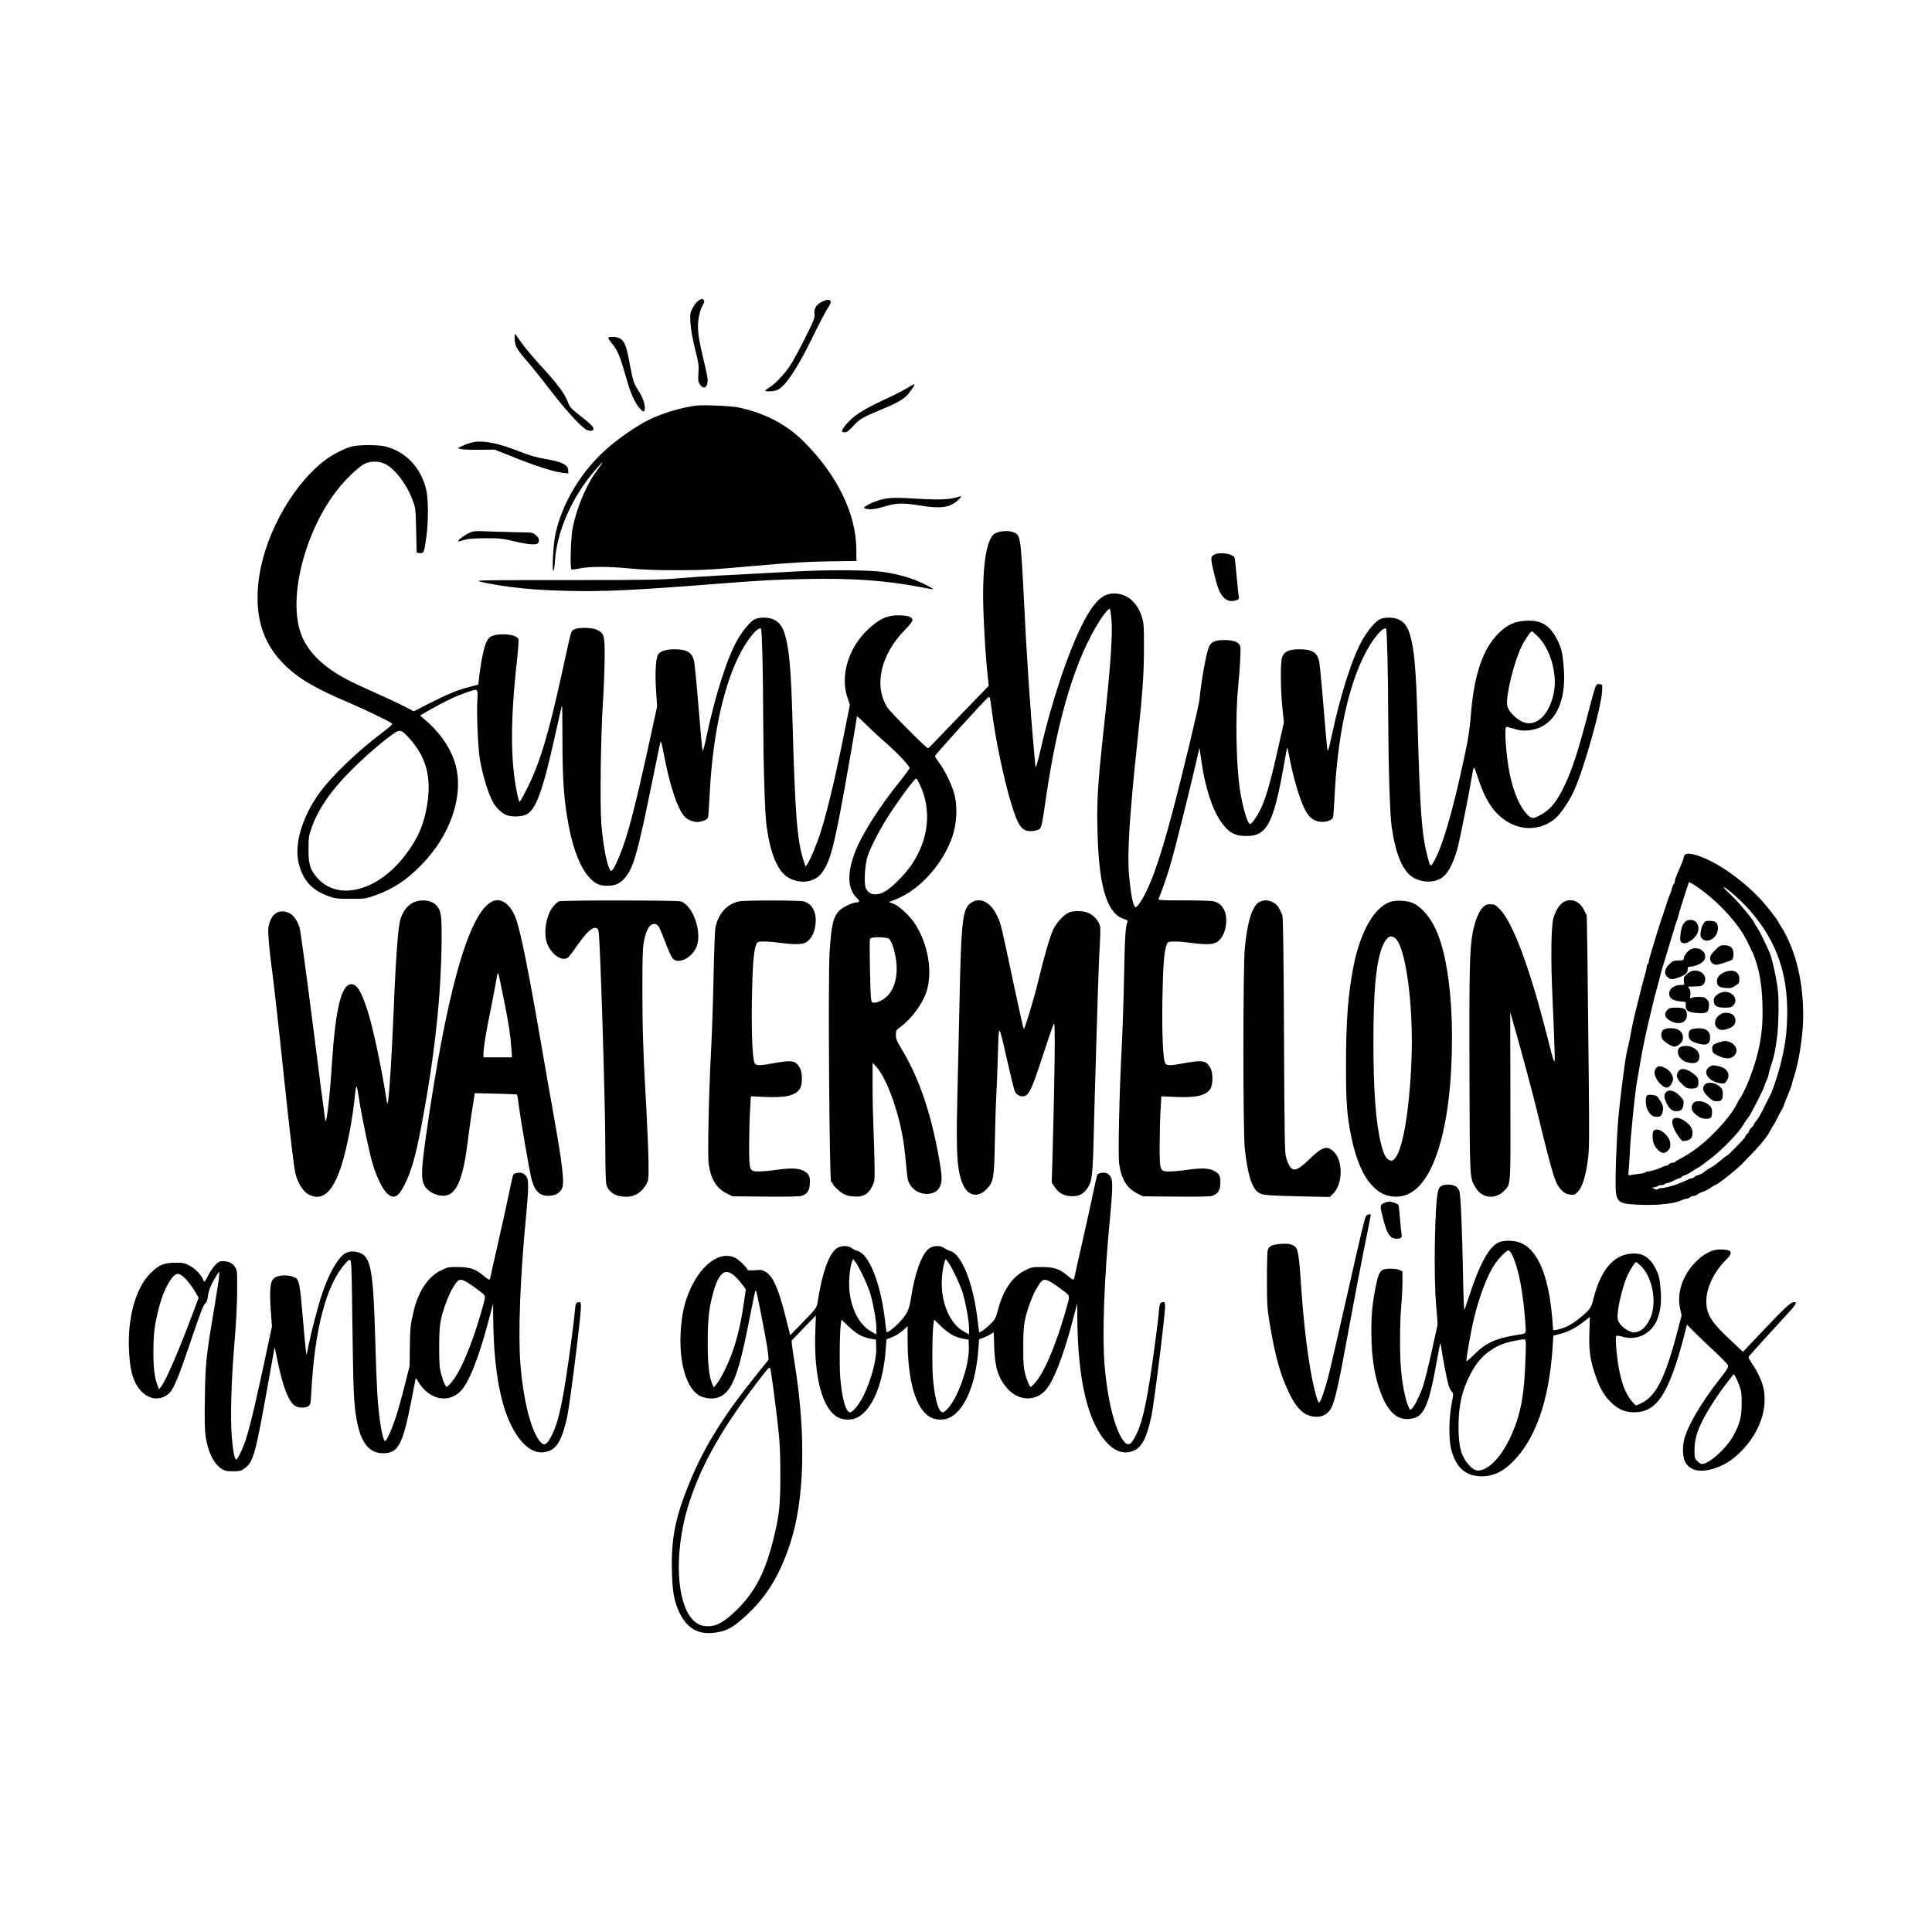 <svg width="1500" height="1500" viewBox="0 0 1500 1500" xmlns="http://www.w3.org/2000/svg">
  <!-- Original SVG transformiert und zentriert -->
  <svg x="100.0" y="232.06" width="1300" height="1035.88" viewBox="0 0 1717.19 1368.31">
    000/svg" viewBox="0 0 1717.19 1368.31">
  <path d="M583.91,2.06c-1.8,1.3-4.4,4.7-5.8,7.6-2.5,4.9-2.6,5.9-2.1,15,.4,6.4,1.9,15.2,4.6,26.2,3.8,15,4.1,17.3,3.6,25-.5,7.5-.4,8.9,1.4,11.7,3.7,5.9,8.1,3.5,8.1-4.2,0-2-1.8-11-4-19.9-4.7-19.7-6-27.1-6-35.6,0-7.5,2.2-17,5.1-21.9,1.5-2.6,1.7-3.6.8-4.7-1.5-1.8-1.9-1.8-5.7.8Z"/>
  <path d="M711.01,2.86c-5.8,2.6-8.6,7.2-7.8,12.7.5,3.8-.3,5.9-9.6,24.5-5.5,11.1-12.6,24-15.5,28.5-6.1,9.1-15,18.5-21.2,22.3-2.3,1.4-4.2,2.8-4.2,3.2,0,1.3,8.9.9,12.3-.6,8-3.3,20.3-21.6,35.7-53.1,6.4-13.2,13.6-26.9,15.8-30.4,3.2-4.9,3.9-6.7,3.1-7.8-1.5-1.8-3.6-1.6-8.6.7Z"/>
  <path d="M395.71,39.96c0,7.7,2,11.6,11.3,22.2,4.9,5.6,16.2,19.6,25.1,31.2,15.9,20.8,31.6,37.9,37.3,40.9,1.7.8,4,1.2,5.2.9,4-1,2-4.4-6.4-11.1-15.1-11.9-15.9-12.7-17.8-17.9-3.1-8.6-10.8-19.1-27.2-36.8-8.6-9.4-18.1-20.7-21.2-25.3-3-4.5-5.7-8.2-5.9-8.2s-.4,1.9-.4,4.1Z"/>
  <path d="M492.01,39.46c-.8.4.5,2.6,3.4,6.2,6,7.4,8.2,12.6,14.2,33.6,5.3,18.5,8.9,26.7,14.5,33.1,2.8,3.2,3.7,3.7,4.5,2.6,2-3.1-.7-13.1-5.6-20.3-5.1-7.7-6-10.4-9.4-28.6-3.2-17.7-5.2-22.8-9.9-25.5-2.6-1.6-9-2.1-11.7-1.1Z"/>
  <path d="M798.71,91.16c-3.6,2.3-14,7.6-23.3,11.9-23.5,10.9-33,17.2-40.8,27-4.2,5.4-4.2,6.8-.2,6.8,1.9,0,4.1-1.6,8.1-6,6.5-7.3,10.2-9.5,26.9-16.4,17-7.1,22.6-10,27.4-14.3,3.7-3.3,9.7-12,8.8-12.7-.2-.1-3.3,1.5-6.9,3.7Z"/>
  <path d="M581.71,109.46c-15,1.9-35.2,8-48.5,14.6-10.7,5.3-27.8,16.8-39.7,26.8-28.3,23.6-49.7,58.6-56.3,92.1-2,10-3.3,35.9-1.8,35.9.6,0,1.3-4.4,1.6-9.9,2-30.4,17.2-65.2,40.4-92.3,4.1-4.8,7.7-8.8,8-8.8.6,0-.2,1.1-6.5,9.9-10.4,14.5-19.8,37.3-23.8,57.6-1.8,9-2.7,40.5-1.2,42,.3.4,4.2,0,8.4-.9,10.4-2.2,30.3-2.1,52.4.1,12.5,1.2,26.2,1.7,48,1.7,27.6-.1,35-.5,78.5-4.4,38.2-3.4,53.8-4.3,76.5-4.7l28.5-.4-.1-11.7c-.1-36.5-19.6-76.6-53.9-110.7-17.5-17.6-40.2-29.4-67-35-7.8-1.7-35.8-2.8-43.5-1.9Z"/>
  <path d="M353.51,146.86c-2.6.5-7.3,2-10.5,3.5l-5.8,2.7,3,.9c1.7.5,10.2.9,19,.8l16-.2,12.5,5c29.3,11.8,46.7,17.5,57.4,18.8l5.6.7v-2.9c0-6-6.1-9.1-24.7-12.2-7.9-1.4-15.4-3.5-24.1-7-22.9-9-37.3-12-48.4-10.1Z"/>
  <path d="M228.91,151.36c-8,1.9-21.2,8.8-29.4,15.4-34.5,27.4-62.6,80.5-66.8,126.2-3.4,36.2,6,63,29.9,85.1,13.5,12.5,30.3,22.1,62.8,35.9,18.1,7.7,43.8,20.2,44.8,21.8.3.6-4.6,4.9-10.8,9.5-24.9,18.7-51.7,44.4-64.1,61.7-17.5,24.4-25.7,52-21.2,71.2,4.2,17.9,13.3,28.1,30.7,34.4,6.8,2.4,8.7,2.7,22.4,2.7,14.4.1,15.4-.1,24.5-3.2,18.7-6.5,32.3-15.3,48-31.2,29.9-30.2,43.9-70.7,35.5-102.5-4.3-16.5-15.4-33-31.3-46.6l-5.2-4.5,9.7-5.6c14.6-8.4,27.3-14.5,37.2-17.8,13.3-4.5,12.5-5.1,11.8,8.7-.8,14.8.8,49.1,2.7,60,3.2,17.9,8.9,36,14,44.7,3.4,5.7,9.6,11.2,14.3,12.5,5.9,1.7,14.3,1.3,19-.9,10.1-4.5,17.2-24.1,30.4-84,3.3-15.1,6.2-27.6,6.5-27.9.2-.2.4,14.4.4,32.5,0,44.5,1.5,65.1,6.6,91.8,4.9,25.1,12.6,43.8,22.1,53.3,5.6,5.6,9.7,7.3,17.3,7.3s12.1-1.8,16.7-6.5c9.9-10.3,14-24.6,29.8-102.5,4.2-20.6,7.8-38.2,8.2-39,.3-.8,1.6,4.1,2.9,11,6.4,34.6,14.6,59,22.3,66.7,3.3,3.4,10.6,5.7,14.9,4.7,5.5-1.2,8-2.6,8.6-4.8.3-1.3,1-11.7,1.6-23.2,3.5-71.4,18.5-129.9,40.9-160.2,5.7-7.7,10.2-11.4,11.8-9.8,1,1,2.1,46.1,2.2,90.6.2,51.3,1.7,99,3.5,112.3,3.9,27.7,11.2,45.3,21.4,51.8,12.2,7.7,27.9,5.8,35.3-4.4,7.3-9.9,11-22,18.5-60.7,4.7-24.1,17.4-97.1,17.4-99.8,0-.4,4.4,3.5,9.8,8.8,5.3,5.3,14.8,14.1,21.1,19.5,11.4,10.1,23.1,22.6,23.1,24.8,0,.7-4.3,6.6-9.6,13.2-16.7,21-27.1,36.3-37.7,55-16.4,29.3-19,53.5-6.9,64.9,3.3,3.1,3.3,4.6.2,4.6-3.8,0-13.3,4.3-17,7.6-7.1,6.5-9.2,14.6-11,43.6-1.7,26.3-.2,235.8,1.6,235.8.8,0,1.4.4,1.4,1,0,1.8,6.3,8.1,10.7,10.7,3.2,1.9,6.3,2.7,11.1,3,9.6.6,14.6-2.1,18.6-10,2.9-5.7,2.9-5.8,2.7-22-.1-8.9-.6-25.9-1.1-37.7s-1-31.9-.9-44.5v-23l3.9,4.3c11.2,12.4,24.3,49.7,28.4,81.2.8,6.3,1.9,16.8,2.5,23.3.8,10.4,1.3,12.4,3.8,16.5,7.1,11.7,26.2,12.5,30.6,1.3,2.3-5.6,2.1-10.2-.8-27.1-8.5-48.1-20.8-84.3-39.1-114.3-4.6-7.5-5.4-9.6-5.4-13.7,0-4.6.2-5,4.8-8.3,11.5-8.6,22.5-23.5,26.6-36.2,6.4-20,1.8-48-11.4-68.8-5.3-8.4-16.4-18.9-22.4-21.2l-4.7-1.8,6.8-2.7c24.7-9.6,48.8-36.4,58.4-65,4.1-12.3,5.1-28.4,2.4-40.6-2-9.6-9.5-25.6-15.9-34.2-2.5-3.4-4.6-6.6-4.6-7.1,0-1.2,49.8-56.3,54.3-60,2.1-1.7,2.1-1.9,4.2,14.4,3.9,29.6,11.9,67.8,19.5,93.3,7.2,23.7,10.9,29.2,20.1,29.2,2.8,0,6.3-.7,7.9-1.5,3.4-1.8,3.5-2.1,8.5-36.5,11.7-79.5,30.2-139.9,54.6-178,4.8-7.5,9.4-12.8,10.4-11.8.3.2.9,4.7,1.5,9.9,1.5,15.3-.7,48-8,114.4-6.4,58.8-7.3,75.6-6,111.5,1.8,51.3,10.3,77.1,27,82.1,3.1.9,3.9,1.6,3.5,2.8-2.1,5.2-2.7,15.2-3.5,56.1-.5,25-1.6,58.5-2.5,74.5-2.4,45.8-3.8,108.4-2.5,117.8,2.2,15.7,8,25.1,18.8,30.4l5.7,2.8,33.5.3c21.4.2,34.8,0,37.1-.7,5.8-1.8,8.3-5.2,8.6-12.4.5-7.8-.9-10.5-6.7-13.5-5.3-2.7-13.5-2.9-28.5-.7-5.5.8-13,1.5-16.7,1.5-10.2,0-10.3-.2-10.3-26.5,0-11.5.4-27.7.9-35.8l.8-14.8,14.7.7c20.8.9,30.6-1.3,35.4-8,2.9-4.1,3.1-16.3.4-21.4-4.4-8.1-7.9-8.7-27.2-5.2-15.3,2.8-18.3,2.7-19.6-.7-2.1-5.6-3.1-31.2-2.6-64.3.6-33.6,1.7-48.8,4.1-55.8,1.3-3.6,1.4-3.7,6.7-4,3-.2,11.3.4,18.6,1.4,17.5,2.2,24.3,1.7,28.4-2.2,4.2-3.9,6.7-9.6,7.5-17.4,1.2-11.9-3.4-20.5-12.1-22.9-2.5-.7-14.4-1.1-30.9-1.1-25.1,0-26.8-.1-26.1-1.8,4.5-10.9,9.1-24.6,12.9-37.8,4.3-15,18.2-70.7,25.7-102.9l3.2-14,1.9,13c3.7,26.4,10.7,48.5,19.2,61.4,8.2,12.3,14.5,16,27,16.1,21.4,0,28-12.9,39.1-75.9,1.3-7.9,2.6-14.6,2.8-14.7.2-.2,1.1,3.8,2.1,8.9,4,21.4,10.5,43.4,15.7,53.8,3.7,7.5,7.8,11.4,13.4,12.8,6.8,1.7,14.9-.5,15.9-4.3.3-1.3,1-11.7,1.6-23.2,3.5-71.4,18.5-129.9,40.9-160.2,5.7-7.7,10.2-11.4,11.8-9.8,1,1,2.1,46.1,2.2,90.6.2,51.3,1.7,99,3.5,112.3,3.9,27.7,11.2,45.3,21.4,51.8,8.6,5.4,19.7,6.2,28.1,1.9,7.1-3.6,12.8-13.3,17.7-30,2.3-7.9,12.7-59.8,15.5-77.3.6-4.3,1.5-7.4,1.9-7s2,4.6,3.5,9.3c7.8,24.3,16.4,37.3,30.1,46,16.2,10.2,36,8.9,50.1-3.4,5.2-4.6,14.1-17.8,18.6-27.7,10.5-23,28.6-87.6,29-103.4.2-5.8.1-6-2.4-6.3-1.4-.2-3.1.3-3.7,1.1-.7.8-3.7,11-6.8,22.8-11.3,43.7-17.5,63-25.5,79.8-8.4,17.7-15.1,25.7-26.7,31.5-6.1,3.1-7.6,2.9-11.9-1.7-7.5-7.7-13.9-22.6-17.7-41-3.8-18.2-6-48.7-3.5-48.7.6,0,4.3,1,8.1,2.1,5.5,1.7,8.5,2,14,1.6,25.9-2.2,39.9-26.7,36.7-64.5-1.2-15.3-2.4-20.3-6.7-28.6-7.8-15-16.3-20.2-32.2-19.4-11.3.5-19.2,4.2-28,12.9-16.3,16.3-25.2,42.9-28.4,84.4-1.1,13.7-2.5,23.3-6.1,40-12.2,57.6-23,94.7-32.2,110.4-3,5.2-3.4,4.8-6.2-6.1-5.9-23-7.6-46-10.1-137.3-1.5-54.4-3.4-76-8-90.7-2.4-7.9-5.9-12.4-11.5-14.9-5.1-2.4-14.5-2.5-19.2-.2-4.2,1.9-11.7,10.7-17.3,20.2-10.5,17.6-23.3,57.4-32.4,100.8-2.3,10.8-3.5,15-3.9,13.3-.6-2.4-1.5-12.2-5.7-63-1.2-13.4-2.5-26.1-2.9-28.2-2.1-9.1-7.3-12.3-20.1-12.3-10.9,0-15.8,2.2-17.9,8.1-1.9,5.2-1.7,33.1.3,52.4l1.5,14.4-6,26.8c-6.9,31-11.3,46.9-16.3,58.8-3.4,8.1-9.8,17.9-12.2,18.7-2.6.9-8.3-18.6-10.8-36.6-3.8-27.1-4.5-75.8-1.6-104.6,1.7-16.6,2.8-36.8,2.3-40.4-.8-4.6-6.2-7-16.1-7.1-9.8,0-13.8,1.7-16.2,7.2-2.8,6.3-7.8,34.4-9.6,53.3-.6,6.9-17.2,76.1-28,116.8-13.3,50.4-24,79.7-34.1,93.4-1.3,1.8-2.8,3.3-3.3,3.3-2.6,0-5.2-12.5-7-34.3-1.8-21.5.7-60.6,8.4-133.2,5.6-52.2,6.9-70.1,7-97.5,0-23.6-.1-26-2.1-32.5-4.3-13.8-13.3-22.5-24.8-24-13.9-1.9-23.2,6-35.7,30.2-14.7,28.3-32.7,82.2-43.3,129.3-3.3,14.6-5.5,21.4-5.5,17,0-.8-.7-8.5-1.5-17-3.5-37.8-7.6-98.3-10-149.5-1.5-32.3-3.1-56.5-4.1-62-1.4-7.8-2.4-9.3-7-11.1-5.1-1.9-13.6-1.4-18.6,1.2-9.5,4.9-14,37.3-11.8,85.9,1.1,25.3,2.3,43.3,4.1,60.2l1.1,10.3-25.9,26.7c-14.3,14.8-28.1,29.2-30.8,32-2.6,2.9-5.1,5.3-5.6,5.3-1.6,0-37.9-36.4-41.3-41.3-14.7-22.3-7.4-54.9,18.1-80.6,4-4,7.3-8.2,7.3-9.2,0-3.4-4.3-5.1-13.7-5.2-12-.3-20.3,3.5-32.1,14.6-20,18.9-28.5,47.4-20.9,69.7l2.5,7.5-5,25c-9.5,47.8-18,83.4-24.8,105-3.8,12-11.3,30.1-13.9,33.4l-1.8,2.4-1.6-4.9c-7-21-9-46.5-11.7-142.9-1.5-54.4-3.4-76-8-90.7-2.4-7.9-5.9-12.4-11.5-14.9-5.1-2.4-14.5-2.5-19.2-.2-4.2,1.9-11.7,10.7-17.3,20.2-10.5,17.6-23.3,57.4-32.4,100.8-2.3,10.8-3.5,15-3.9,13.3-.6-2.4-1.5-12.2-5.7-63-1.2-13.4-2.5-26.1-2.9-28.2-2.1-9.1-7.3-12.3-20.1-12.3-9.1,0-15.1,2-17.1,5.7-2.2,4.1-3,19.1-1.9,36.1l1.1,16.8-7.1,32.7c-15.4,70.5-23.1,100.3-31.1,119.7-5.7,13.7-8.3,17.9-9.9,15.5-3.5-5.2-7.2-24.9-9.1-47.6-1.5-19.3-.6-90.3,1.6-123.9.9-13.8,1.7-34.2,1.8-45.5.2-23.4-.4-25.8-7.7-29.4-5.4-2.6-20.1-2.8-23.9-.3-3.1,2-2.3-.7-11.7,42.2-13.8,63.6-23,94.2-35.7,119.7-4.1,8.1-7.8,14.8-8.2,14.8-.5,0-1.5-3.5-2.4-7.8-7.1-33.7-7.2-75.6-.3-137.4,1.2-10.8,1.9-20.5,1.5-21.6-1.3-3.4-8.8-5.5-17.8-5-9.2.5-12.2,2.1-15,7.7-2.3,4.5-5.5,19.3-7.2,33.7l-1.2,10.1-8.4,2.2c-12.2,3.1-22.7,7.4-41.3,16.8l-16.4,8.4-9.6-5c-5.2-2.7-17.7-8.6-27.7-13-10.1-4.4-22.7-10.3-28.1-13-29.4-14.8-46.6-32.7-52.2-54.4-9.8-38.5,7.6-101.5,39.4-142.1,8.5-10.8,22-23.6,27.8-26.4,6.3-2.9,14.2-2.9,20.5,0,10.2,4.8,22.3,20.4,28.5,36.9,3.2,8.3,3.2,8.6,3.8,31.4l.5,23,3.3.3c4.1.4,4.4-.5,6.6-16.1,2.3-17.1,2.2-40.2-.4-50.1-5.6-21.9-20.9-37.8-41.5-43.1-7.3-1.8-26.7-1.9-34.3,0ZM1445.21,346.36c12.2,12.2,19.5,36.6,16.6,55.2-3.5,22.4-16.5,36.8-29.9,33.1-7.5-2.1-16.7-10.8-18.2-17.3-2-8.7,6.6-44.4,14.6-60.8,3.3-6.9,9.3-15.6,10.6-15.7.4,0,3.2,2.5,6.3,5.5ZM286.41,449.26c18.7,19.9,24.5,41.4,19.3,71.2-3.4,19.7-9.6,33.6-22.5,50.4-27.9,36.4-68,46.9-89.4,23.5-7.8-8.6-9.6-14.3-9.5-30,0-11.5.3-13.9,2.8-21,6.9-20,20.4-39.6,42.5-61.5,13.3-13.2,32.5-29.7,42.5-36.4,5.8-3.9,7.6-3.5,14.3,3.8ZM811.51,498.66c12.1,26.1,8.8,56-9,82-7.2,10.5-21,24.1-27.8,27.5-9.1,4.5-16,3-19-4.3-1.9-4.6-.8-23.9,1.9-32,3.9-11.5,13.8-30.3,25-47.1s23.4-32.9,25-32.9c.4,0,2.2,3.1,3.9,6.8ZM779.91,656.56c2.5,2.9,4.7,8.8,6.4,18.1,3,15.8.3,30.2-7.1,38.9-3.8,4.5-10.6,8.3-14.7,8.3-2.1,0-2.7-.6-3.2-3.3-.9-4.2-2-60.2-1.2-62.2.9-2.4,17.7-2.2,19.8.2Z"/>
  <path d="M848.71,203.56c-7.7,2.3-18.5,2.7-41.3,1.3-17.1-1.1-23.9-1.1-30-.2-7.4,1.1-16,4.2-21.7,7.9-2.3,1.5-2.3,1.7-.5,2.4,3.9,1.5,10.4.8,20-2.1,11.8-3.6,18.8-3.8,36-1,21.3,3.5,30.5,2.3,38.7-5,2.4-2.1,4.1-4,3.8-4.2-.3-.3-2.5.1-5,.9Z"/>
  <path d="M350.01,239.56c-7.1,3.1-16,10.5-10.5,8.9.9-.3,3.7-1.1,6.2-1.7,2.8-.8,10.6-1.3,20.5-1.3,14.1,0,17.3.3,27.5,2.8,13.8,3.4,23.4,4.4,25.5,2.6,2.4-2,1.8-5.6-1.6-8.4-3.5-3-3.1-2.9-17.4-3.1-6-.1-18.9-.5-28.5-.8-15.5-.7-18-.5-21.7,1Z"/>
  <path d="M1114.21,261.86c-4.6,1.8-4.9,3.2-2.5,14.2,1.2,5.7,3.3,13.8,4.7,18.1,4.1,13,10.9,18.1,19.9,14.7,2.3-.9,2.6-1.4,2-4.3-.4-1.7-1.3-10.9-2.2-20.2-.8-9.4-1.7-17.8-2-18.8-1.2-3.8-13.9-6.2-19.9-3.7Z"/>
  <path d="M687.71,279.36c-14,.8-34.3,1.9-45,2.4-10.7.6-28.7,1.6-40,2.1-11.3.6-29,1.8-39.5,2.7-16,1.5-32.7,1.8-107,1.8-92.7.1-98.2.1-97.2,1.1.8.9,17.5,4,31.2,5.8,19.4,2.5,34.5,3.6,61,4.2,35,.9,66.7-.6,150-7.1,48.6-3.8,61.4-4.5,94.5-5.1,45.6-1,81.2,1.6,115,8.1,7.2,1.5,13.6,2.5,14.2,2.3.5-.2-3.9-2.7-9.9-5.6-11.7-5.6-24.1-9.3-39.8-11.8-13.8-2.2-55.5-2.6-87.5-.9Z"/>
  <path d="M1595.91,570.06c-.7.7-1.2,1.8-1.2,2.6,0,1.4-3.1,9.1-7.1,17.8-1,2.3-1.9,5-1.9,6,0,1.1-.6,2.8-1.4,3.9-.7,1.1-1.7,3.6-2.1,5.5s-1.1,3.9-1.5,4.5c-.4.5-1.9,4.6-3.3,9-2.3,7.3-4.9,14.9-6.7,20-.4,1.1-1.9,5.8-3.3,10.5s-3.9,13-5.6,18.5-3.1,10.8-3.1,11.7-.4,2-1,2.3c-.5.3-1,1.5-1,2.6s-.6,4.1-1.4,6.7-2.4,8.5-3.6,13.2-2.5,10.1-3,12c-3.5,13.6-6.3,25.6-7.5,32-1.6,9.1-3.3,17.3-4.6,22-1.8,6.8-7.1,47.8-9,69-2.1,24.9-3.5,67.8-2.5,76.4,1.1,8.5,4,11.1,13.2,12,21.2,2.1,44.4.5,53.1-3.5,2.4-1,5.1-1.9,6-1.9,1,0,2.7-.7,3.7-1.5,1.1-.8,3-1.5,4.2-1.5s2.7-.6,3.3-1.3c.6-.8,3-2,5.3-2.7,2.4-.8,6.1-2.7,8.2-4.2s4.3-2.8,4.7-2.8c1.9,0,20.8-14.8,27.4-21.5,17.1-17.2,25.6-27.2,29.2-34.3,1.2-2.4,2.7-5,3.2-5.6.6-.6,2.4-4.1,4.2-7.6,1.7-3.6,3.7-7.2,4.3-8,.7-.8,1.7-3.1,2.3-5s2.7-7.3,4.7-12c2-4.6,3.6-9.1,3.6-9.9s1.1-4.6,2.4-8.5c4.4-13.2,8.5-38.8,9-56.4,1-37.4-7.2-72.2-23-97-1.9-2.9-3.4-5.5-3.4-5.8s-3.8-5.4-8.4-11.2c-12-15.3-28.4-30-46.6-41.8-17.4-11.3-36-18-39.8-14.2ZM1614.91,607.66c17.8,13.5,36.3,34.2,43.5,48.7,1.1,2.2,3,6,4.3,8.5,8.1,15.9,12,33.9,12.7,58.2.9,28.4-2.8,49.5-13.5,77.3-2.8,7.1-8.2,18.4-9.2,19-.5.3-2,3-3.4,5.9-3.7,7.8-12.2,18.7-23.9,30.5-11.2,11.4-22.4,19.8-34.8,26.3-2.1,1.1-4.2,2.4-4.5,2.9s-1.6.9-2.8.9c-1.3,0-2.9.7-3.6,1.5s-1.9,1.5-2.6,1.5c-.8,0-2.2.4-3.2.9-4.7,2.4-13.1,5.1-16,5.1-1.1,0-2.3.4-2.6.9s-3.2,1.2-6.3,1.5c-3.2.4-7,.9-8.6,1.2-2.7.6-2.7.5-2.3-3.8.3-2.4.7-9.5,1.1-15.8.3-6.3.8-13.8,1-16.5,3.1-34.3,5.2-53.5,7.1-63,.8-4.4,2.1-11.8,2.9-16.6,2.1-13.4,5.8-30.7,10.7-50.9,1.1-4.7,2.4-10.1,2.9-12,.4-1.9,1.9-7.8,3.4-13s3-11.1,3.4-13,1.3-5.1,1.9-7,2.3-7.3,3.7-12,3.7-12.3,5.1-17,3.3-10.8,4.1-13.5c.8-2.8,1.8-5.9,2.3-7s1.1-3.1,1.4-4.5c.5-2.5,4.5-15.5,8.7-28.2l2.3-6.7,3.8,2.1c2.1,1.2,7.1,4.6,11,7.6ZM1661.31,625.86c30.1,33.8,41.9,69.8,39.1,119-.7,13.3-2.8,25.8-6.8,41.5-2.5,9.7-7.8,25.5-9.8,29.3-.5.9-3.5,7-6.7,13.4-3.1,6.5-6.8,12.7-8,13.9-1.3,1.3-2.4,2.8-2.4,3.4s-1.1,2.2-2.5,3.5-2.5,2.9-2.5,3.5c0,.7-.9,2-2,3s-2,2.3-2,3c0,1.2-17.9,19.5-19.1,19.5-.4,0-3.3,2.2-6.4,5-3.2,2.7-7.6,5.9-9.8,7.1-2.3,1.1-5.5,3.2-7.1,4.6-1.6,1.3-4.2,2.7-5.7,3-1.6.3-3.4,1.2-4,1.9-.6.8-1.8,1.4-2.5,1.4-.8,0-2.2.4-3.2.9-2,1-7.5,3.4-11.2,4.9-5.2,2-13.8,4.2-16.6,4.2-1.7,0-3.5.5-4.1,1.1-.8.8-1.7.7-3.4-.2l-2.4-1.4,2.5-.3c1.4-.2,2.9-.8,3.5-1.3.5-.5,2.1-.9,3.6-.9s3.1-.5,3.4-1c.3-.6,1.4-1,2.4-1s3.9-1.1,6.5-2.5,5.3-2.5,6-2.5c.8,0,1.9-.7,2.6-1.5s1.9-1.5,2.6-1.5c.8,0,3.3-1.2,5.7-2.7,5.9-3.8,8-5.1,9.7-5.9.8-.4,6.3-4.5,12.2-9.1,12.7-10,27.9-25.8,32.7-33.9,1.9-3.3,4.5-7,5.7-8.4,2.1-2.4,16.4-30.6,16.4-32.5.1-.6.9-2.8,2-5s1.9-4.9,2-5.9c0-1.1,1.1-5.1,2.4-9,3.2-9.6,4.4-15,6.2-28.6,1.6-12.2,2.1-37.2,1-48-1.4-12.6-5.9-33.3-8.6-39.5-4.8-10.9-10.4-22.2-12.9-25.9-1.7-2.4-3.1-4.7-3.1-5.1,0-1.8-17.8-23-24-28.4-3.8-3.4-7-6.7-7-7.2,0-2.3,16.8,12.2,25.6,22.1Z"/>
  <path d="M1595.91,639.06c-2.7,3-3.8,6-4.6,13.1-.9,6.6.2,8.7,4.2,8.7,3.4,0,9.7-4.4,12.2-8.5,4.4-7.1,1.2-15.5-5.9-15.5-2.6,0-4.4.7-5.9,2.2Z"/>
  <path d="M1614.71,641.06c-2.4,3.9-3.6,11.5-2.3,13.7,4.8,7.7,17.2,1.3,17.3-9,0-6-2-7.9-8.3-7.9-4.2,0-4.9.3-6.7,3.2Z"/>
  <path d="M1626.81,667.96c-4.1,4.1-5.1,5.8-5.1,8.5,0,3.6,2.8,6.4,6.5,6.4,2.5,0,14.5-3.9,16.3-5.3.6-.5,1.2-3.1,1.2-5.7,0-6.2-3-9-9.6-9-3.8,0-4.8.5-9.3,5.1Z"/>
  <path d="M1602.11,666.86c-3,1.2-7.4,6.8-7.4,9.3,0,2-.6,2.2-5.6,2.3-5,.2-5.9.5-9.4,4-5,4.9-5.5,10.1-1.4,13.3,3.3,2.6,4.6,2.6,11.3.1,6.7-2.4,9.1-4.5,9.1-8.2,0-2.2.5-2.8,2.1-2.8,4.1,0,10.4-2.3,13.2-4.9,7.5-6.8-1.8-17.2-11.9-13.1Z"/>
  <path d="M1598.31,692.16c-3.5,3-3.8,3.7-3.5,7.3l.4,4-4.4.2c-6.1.2-11.1,4.1-11.1,8.6,0,4.8,3.2,7.2,10.8,8.1l6.2.7v3.9c0,5,2.4,6.6,11.5,7.4,9.6.8,11.9-.4,12.3-6.8.3-3.9-.1-5.1-2.2-7.2s-3.5-2.5-8.1-2.5c-3.1,0-6.5.4-7.5,1-1.6.9-1.8.6-1.3-3,.4-2.6,0-4.7-.9-6.2l-1.5-2.3,7.1-.2c5.9-.1,7.4-.5,8.8-2.3,4.8-5.9-.2-14-8.5-14-3.3,0-5.1.8-8.1,3.3Z"/>
  <path d="M1637.01,690.26c-5,1.8-8.3,5.5-8.3,9.1,0,5.2,2,6.8,8.7,7.3,5.2.4,6.6.1,10.1-2.2,3.9-2.4,4.2-2.9,4.2-7,0-7.4-6-10.4-14.7-7.2Z"/>
  <path d="M1628.81,713.66c-2.7,2.3-3.4,3.5-3.3,6.3.1,5.1,3,6.9,11.1,6.9,5.8,0,7.1-.3,8.9-2.3,3.1-3.3,2.8-7.7-.6-11-4.1-3.9-11.4-3.8-16.1.1Z"/>
  <path d="M1577.91,729.16c-4.3,4.5-2.4,9,5.1,12.2,8.1,3.4,14.9.3,14.9-6.8,0-6.1-2.2-7.7-10.7-7.7-6.2,0-7.4.3-9.3,2.3Z"/>
  <path d="M1631.91,733.96c-5.5,3.6-6.9,10-2.9,13.7,2.7,2.5,5.6,2.7,10.9.9,5.4-1.9,7.8-4.5,7.8-8.2,0-4.8-2.8-7.6-8-8.1-3.5-.4-5.3,0-7.8,1.7Z"/>
  <path d="M1573.91,749.46c-3.1,2.1-3.1,8.3.1,11.1,3.5,3.3,9,6.3,11.4,6.3,1.2,0,3.5-1.2,5.2-2.6,5.1-4.2,4.1-11.8-1.9-14.9-3.8-2-11.9-1.9-14.8.1Z"/>
  <path d="M1604.71,748.56c-3.8.7-5,2.2-5,6.3,0,4.5,2,6.5,8.6,8.5,9.7,2.9,13.4,1.2,13.4-6.2s-6.2-10.5-17-8.6Z"/>
  <path d="M1630.81,762.46c-6.1,1.9-7.3,3.1-6.9,7.3.3,3.3.8,3.9,5.8,6.3,7.2,3.6,13.2,3.7,16.5.3,4.9-4.8,2.5-11.6-4.8-14.4-3.5-1.3-5-1.3-10.6.5Z"/>
  <path d="M1593.21,766.56c-3.3.8-4.5,2.4-4.5,5.8,0,4.4,3.8,8.8,8.8,10.3,8.7,2.6,13.2.6,13.2-5.9,0-6.9-9.2-12.2-17.5-10.2Z"/>
  <path d="M1620.51,787.96c-6.9,5.2-.3,14.6,11.4,16.4,4.2.6,4.7.5,6.7-2.3,4.5-6.4,1-13.1-7.9-15.1-6.2-1.4-7.1-1.3-10.2,1Z"/>
  <path d="M1566.41,788.66c-1,1-1.7,3.1-1.7,4.6,0,6.2,7.6,15.6,12.6,15.6,2.8,0,6.4-5,6.4-9s-3.5-8.7-7.9-11c-5-2.5-7.3-2.5-9.4-.2Z"/>
  <path d="M1589.31,792.06c-3,4.2-2,7.7,3.4,13,4.6,4.4,5.4,4.8,9.8,4.8,5.9,0,7.2-1.2,7.2-6.5,0-3.2-.6-4.7-2.7-6.7-7.3-6.8-14.8-8.8-17.7-4.6Z"/>
  <path d="M1616.41,805.66c-3.2,3.5-2.2,7.5,3.3,12.6,4.1,3.8,5.6,4.6,8.8,4.6,5,0,6.2-1.4,6.2-7.3,0-4.1-.5-5.3-3-7.7-4.5-4.2-12.5-5.3-15.3-2.2Z"/>
  <path d="M1576.41,813.66c-2.2,2.5-2.1,5.3.4,10.6,2.9,6.3,6.1,9,10.6,8.8,4.6-.2,6.3-1.8,7-6.9.5-3.5.1-4.5-2.7-7.7-5.7-6.4-12.1-8.4-15.3-4.8Z"/>
  <path d="M1557.01,816.96c-1.8,1.8-1.6,9.2.2,13.7,2.5,5.8,5.3,8.2,9.6,8.2s5.6-1.3,6.5-6.7c.5-3.3.1-4.9-2-8.6-1.5-2.5-3.3-5-3.9-5.6-2.2-1.7-9.1-2.4-10.4-1Z"/>
  <path d="M1604.31,825.06c-2.5,3.6-2,7.1,1.7,10.5,3.7,3.7,7.5,5.3,12.1,5.3,4.3,0,5.6-1.6,5.6-6.8,0-3.6-.5-4.9-3-7.2-4.8-4.5-13.9-5.5-16.4-1.8Z"/>
  <path d="M1583.91,841.06c-2.7,2.7.2,11.1,6.5,19.4,2.4,3.2,3.1,3.5,6.1,3,5.1-.8,7.2-3.2,7.2-8.1s-2.2-8.1-8.5-12.5c-4.5-3.1-9.2-3.9-11.3-1.8Z"/>
  <path d="M1563.91,853.06c-1.5,1.5-1.6,8.4-.1,12.9,1.6,4.8,6.7,9.9,9.9,9.9,2.9,0,6.7-3.4,7.1-6.5.7-4.8-1.2-9.3-5.6-13.4-4.6-4.2-8.9-5.3-11.3-2.9Z"/>
  <path d="M293.31,618.36c-6.5,2.3-12.2,9.2-14.8,18-2.5,8.7-4.8,41-7.3,102.5-1.5,36.7-3.9,75-5.3,84-.7,4.2-.8,3.8-2.5-7-4.8-30.2-13.6-71.2-18.9-87-6.4-19.3-10.6-26-16.2-26-10.3,0-16.4,24.9-20.1,83-1.5,23.4-3.7,45.9-5.4,54.5-.7,3.6-.8,3.7-1.4,1.5-.3-1.4-6.1-45.4-12.7-97.9-6.7-52.4-12.8-97.2-13.6-99.4-2.9-8.1-6.3-12.8-11.1-14.9-9.1-4-16.8.1-19.8,10.6-1.5,4.9-1.5,7.4-.6,19.4.6,7.5,2.2,21.6,3.6,31.2,1.3,9.6,6.8,58.2,12,108,6.5,61.5,10.3,93,11.7,98.3,2.7,10.4,8.1,18.7,14,21.6,13.7,6.6,24-2.4,32.7-28.5,6-17.9,12.3-50.8,14.6-76.3.4-4.2,1.1-6.8,1.5-6s1.5,6.3,2.4,12.4c3.5,21.9,10.7,56.2,14.2,67.5,4.5,14.3,10.2,25.7,14.9,29.8,6.6,5.8,11,3.7,17.3-8.5,7-13.6,11.7-30,17.7-61.8,13.7-72.1,20.3-134.1,20.6-191.5.1-24.2-.6-28.7-5.4-33.9-4.6-5-13.9-6.5-22.1-3.6Z"/>
  <path d="M371.21,618.76c-23.6,14.3-45.9,95.2-66.5,240.2-4.7,33.3-5,43.1-1.9,49.7,4.1,8.4,17.5,13.6,25.5,9.9,9.5-4.6,15.2-20.7,19.4-55.3,1.1-9.3,3-22.5,4.1-29.4s2.2-14,2.5-15.9l.5-3.4,21.5.5c11.8.3,21.6.7,21.9.9.2.3,1.1,6.1,2,12.9,2.1,16.2,11.1,67.9,13.1,75,3.2,11.3,8.2,16,16.9,16,6.5,0,11.5-2.6,13.8-7,3-5.9,1.1-23.3-8.8-78.5-3-16.5-8.1-46-11.5-65.5-14.4-83.6-22.7-124.5-27.7-135.9-6.1-14-15.9-19.7-24.8-14.2ZM384.51,717.86c5.5,27.7,6.7,35.4,7.8,50.2l.7,9.8h-29.3v-3.8c0-6,2.6-21.9,8-48.2,2.7-13.5,5.2-26.9,5.6-29.8s1-5,1.4-4.5c.5.4,3.1,12.3,5.8,26.3Z"/>
  <path d="M441.11,617.86c-1.1.4-3.7,2.7-5.6,5-7.8,9.1-10.8,28.8-6,39.5,5.4,11.8,16.6,18.1,21.9,12.2,1.1-1.2,5.2-6.7,9-12.2,8.7-12.3,14.3-17.7,18.1-17.3,2.4.3,2.8.9,3.4,4.8,1.7,11.7,6.8,175.7,6.8,221.5,0,20.8.4,34.5,1.1,37,2.2,7.9,9.7,12.5,20.4,12.5,8.9-.1,16.1-4.7,20.9-13.5,1.9-3.7,2.1-5.3,1.9-21.5-.1-9.6-1.1-34.2-2.2-54.5-3.3-58.1-4.1-82.1-4.1-124.7,0-30.5.3-41.4,1.5-47.2,2.6-13.7,6.5-19.6,12.1-18.2,2.9.8,4.1,3.1,10.4,19.8,2.8,7.3,6,14.2,7.2,15.5,5.7,6.1,19.1-.4,24.1-11.6,6.4-14.4-2.9-42.2-15.6-47-3.4-1.3-122.1-1.4-125.3-.1Z"/>
  <path d="M626.01,617.86c-12.3,2.5-21.3,12.3-24.4,26.7-.5,2.6-1.4,25.3-1.9,50.3s-1.6,58.5-2.5,74.5c-2.4,45.8-3.8,108.4-2.5,117.8,2.2,15.7,8,25.1,18.8,30.4l5.7,2.8,33.5.3c21.4.2,34.8,0,37.1-.7,5.8-1.8,8.3-5.2,8.6-12.4.5-7.8-.9-10.5-6.7-13.5-5.3-2.7-13.5-2.9-28.5-.7-5.5.8-13,1.5-16.7,1.5-10.2,0-10.3-.2-10.3-26.5,0-11.5.4-27.7.9-35.8l.8-14.8,14.7.7c20.8.9,30.6-1.3,35.4-8,2.9-4.1,3.1-16.3.4-21.4-4.4-8.1-7.9-8.7-27.2-5.2-15.3,2.8-18.3,2.7-19.6-.7-2.1-5.6-3.1-31.2-2.6-64.3.6-33.6,1.7-48.8,4.1-55.8,1.3-3.6,1.4-3.7,6.7-4,3-.2,11.3.4,18.6,1.4,17.5,2.2,24.3,1.7,28.4-2.2,4.2-3.9,6.7-9.6,7.5-17.4,1.2-11.9-3.4-20.5-12.1-22.9-4.7-1.3-59.7-1.3-66.2-.1Z"/>
  <path d="M865.41,618.36c-10.6,5.5-11.7,15.2-13.7,112.5-.5,25.6-1.5,65.7-2,89.1-1.5,59-.1,77.5,6.8,90.4,5.4,10.1,15,11.1,23.3,2.6,7-7.3,7.7-11.2,8.4-48.6.3-17.1.9-38.4,1.5-47.5.5-9.1,1.1-26.6,1.5-39,1-36.3.6-36.3,9,.5,4,17.6,7.8,33.2,8.5,34.6,1.2,2.6,4.7,4.9,7.5,4.9,6.7,0,9.1-4.9,21.4-42.5,5.1-15.4,9.8-29.4,10.6-31,1.2-2.7,1.3-.6,1.4,18,0,19.9-1,70.7-2.4,121l-.7,23,3,4.5c4.3,6.4,10,9.4,17.8,9.4s11.7-2.3,16.1-8.7c4.5-6.7,5.2-12.9,6.3-58.2.5-22,1.4-54.2,2-71.5.5-17.3,1.4-47.7,2-67.5s1.5-42.8,2.1-51c.5-8.3.7-16.9.4-19.3-.8-5.3-6.1-11.7-12-14.3-4.9-2.3-15.2-2.5-20-.5-5.3,2.2-12.8,10.4-16.3,17.7-3.2,6.8-9.8,29.5-15.8,54.9-3.5,14.9-13.3,47-14.3,47-.3,0-5.2-21.9-10.9-48.8-12.3-58.1-12.6-59.5-16.2-67-6.4-13.6-16.4-19.4-25.3-14.7Z"/>
  <path d="M1159.01,618.76c-7,4.3-12,20.6-14.5,47.6-1.9,20.1-1.9,187.9,0,205,3,27.1,7.2,40.5,14,45.1,4,2.8,8.6,3.1,45.5,4l27.7.6,3.4-3.4c10.3-10.3,10.3-34.7,0-43.7-6.6-5.9-11.3-4.3-24.4,8.4-14.9,14.4-18.9,14.1-23.9-2-1.3-4.4-1.6-20.6-2.1-125-.4-87.9-.9-120.9-1.7-123.3-.7-1.9-2.3-5.3-3.7-7.7-4.1-6.9-13.7-9.6-20.3-5.6Z"/>
  <path d="M1294.01,618.26c-16.4,5.3-30.7,30-37.8,65.1-5.7,28.4-7.9,56.3-7.9,102-.1,38,1,52.7,5.5,74.4,4.7,23.1,12.2,40.3,21.9,50.2,6.8,6.9,12.9,10,21.6,10.7,19.6,1.5,35-14.8,45.7-48.3,9.2-28.7,14-68.5,14-115s-5.9-87.2-16.3-110.1c-6-13.3-15-23.7-23.9-27.7-5.8-2.5-17-3.2-22.8-1.3ZM1297.71,654.86c11.3,6,19.9,67,17.8,124.5-1.9,51.1-8.8,92.8-16.8,101.8-2.5,2.8-3.1,3-5.6,2.2-3.8-1.4-6-5.6-8.8-16.6-5.4-21.2-7.9-54.6-7.9-104.4.1-50.9,2.2-76.5,7.9-94.7,2.5-7.8,6.7-13.8,9.9-13.8.9,0,2.5.5,3.5,1Z"/>
  <path d="M1470.61,619.16c-3.9,2.6-7.4,8.5-9.6,16-2.4,8.1-2.8,43.9-.9,82.3.8,18.1,1.8,40.8,2,50.4.6,20.9,1,21.6-9.3-18.5-16.8-65.4-33.6-109.8-46.5-123.2-4.8-4.9-5.6-5.3-9.9-5.3-3.9,0-5.1.5-8,3.4-4,4-7.9,13.9-10.2,25.8-3.1,16.1-3.6,39.8-3.3,143.3.4,112.3.1,107.9,6.6,118.5,6.4,10.6,20.2,12,28.9,2.9,7.1-7.5,6.7-1.7,6.5-97.4l-.2-86,2.6,9c10.1,35.7,20.3,73.5,25,93,17,69.6,18.5,74.3,25.8,81.4,2.6,2.5,4.6,3.5,8,3.8,4.2.5,4.8.3,8-2.9,4.4-4.4,8-15.8,10.2-32.1,1.5-10.8,1.6-21.1.9-90.2-.4-42.9-1-96.7-1.3-119.6l-.7-41.5-3-5.9c-4.8-9.3-14-12.3-21.6-7.2Z"/>
  <path d="M397.21,896.56c-1.1.3-2.3.8-2.7,1.2-.5.4-2.3,8.3-4.2,17.6-1.9,9.4-6.9,32.1-11.1,50.5s-7.9,35-8.2,36.7c-.3,1.8-1,3.3-1.5,3.3s-3.6-2.2-6.9-5c-7.5-6.2-13.2-8-25.9-8-9.1,0-10.2.2-16.8,3.6-13,6.5-22.6,20.7-27.6,40.9-3.4,13.9-3.9,18.4-4.1,39l-.2,18-5.2,20.5c-2.8,11.3-6.8,25.4-8.8,31.5-4.2,13-10,25.8-11.3,25-2.8-1.7-6.6-25.8-7.9-49.5-.6-10.7-1.6-35.7-2.1-55.5-1.9-67.7-4.4-82.6-14.4-87.4-5.4-2.7-12.1-2.7-16.3-.2-7.8,4.8-17,21-24.1,42.6-4.3,13.1-11,38.8-13.8,53l-1.8,9-.8-5.5c-.4-3-1.9-19.1-3.3-35.8-2.6-30.8-3.6-36.1-7.3-38.1-7.3-3.9-19.5-3.1-23.1,1.5-2.9,3.7-3.6,13.6-2.2,32.1l1.2,16.2-4.1,19.3c-11.7,55.2-17.8,81.3-22.6,96.4-2.8,8.9-8.5,20.9-10,20.9-1.6,0-3.4-9.4-4.5-23.5-1.6-19.2-.5-58.8,2.7-95.5,1.7-20.3,2.7-38.6,2.8-53,.1-21.9.1-22-2.4-25.8-2.6-3.9-6.6-5.7-12.9-5.7-2.8,0-4.2.8-7.5,4.4-2.3,2.4-5.4,7.1-7,10.5-3.2,6.5-4.1,7.3-5.1,4.1-1.5-4.6-8.5-11.8-14.2-14.6-5.2-2.6-6.8-2.9-15-2.8-11.5.2-16.3,2.3-24.9,10.9-15,14.8-23.6,46-21.9,78.8.8,16.6,2.6,25.5,6.6,33.5,7.7,15.1,21.6,20.3,32.8,12.2,5.9-4.3,10.1-14,24.1-55.5,9.1-26.9,12.7-36.5,14.5-38,1.7-1.5,2.4-3.4,2.9-7.3.6-5.8,3.4-12.8,8.4-20.7l3.2-5v3.7c0,2-2,15.7-4.5,30.5-8.9,52.4-9.7,60.4-10.2,95.1-.4,21.2-.1,33.8.7,39.3,2.3,16.3,8.2,28.3,16.2,33.7,3.6,2.3,5.2,2.7,11.8,2.7s8.2-.4,11.2-2.4c9.9-6.8,11.7-13.2,25.3-89.6,3.5-19.8,6.4-35.7,6.4-35.3.1.4,1.4,7.1,3.1,15,5.6,26.8,11.7,42,18.2,45.4,4.1,2.1,10,2.1,13.2.1,2.2-1.5,2.4-2.3,3-13.4,3.4-64.9,15.1-110.3,34.4-132.3,3.7-4.3,4.7-4.9,5.8-3.8,1,1,1.4,13.2,1.9,58.8.4,31.6,1,65.9,1.5,76.2,2.2,44.3,11.1,62.8,30.3,62.8,15.2,0,19.9-8.8,28.6-53.1l4.7-24.2,3.3,5.1c11.1,17.4,30,21.2,42.6,8.6,8.5-8.5,18.9-34.8,28.9-72.9l4.5-17,.1,13c.4,66.5,11.1,110.5,31.8,131.2,8.3,8.2,17.5,10.5,26.5,6.5,8-3.6,13-13.4,17.6-34.7,2.9-13.4,14.1-103.1,14.1-113,0-3.6-.3-4.5-1.7-4.5-3.3,0-4,1.5-4.6,9.5-.3,4.4-2,18.3-3.7,31-7.7,57.5-12.2,79.7-18.9,94-6.1,13-9.3,14.3-14.8,6.2-8.5-12.7-15.7-42.8-18.4-77.1-2.4-31.2-.3-88.2,5.6-149.4,2.7-28.7,3-38.4,1.1-42-2.2-4.3-5.8-5.8-11.1-4.5ZM56.11,1002.96c3.9,3.4,8.9,10,12.9,16.9l2.6,4.5-5.8,15.5c-14.9,39.8-27.8,69.7-32.8,75.9l-2,2.4-1.6-4.1c-3-7.5-4.2-17.4-4.2-34.7.1-18.7,1.2-27.3,5.6-44.5,4.8-19,13.8-35,19.5-35,1.3,0,3.9,1.4,5.8,3.1ZM348.51,1009.46c3.1,2,8.3,5.7,11.5,8.2,6.6,5.2,6.5,3.7,1.6,20.8-10.5,36.8-23.1,65.6-32.7,74.8l-3,2.8-1.6-2.4c-.9-1.3-2.6-6-3.8-10.4-1.9-6.9-2.2-10.3-2.2-27.9,0-21.8.8-27.6,5.6-41.9,3.4-10.1,6.6-16.9,11-23.4,3.7-5.3,6-5.4,13.6-.6Z"/>
  <path d="M996.21,896.56c-1.1.3-2.3.8-2.7,1.2-.5.4-2.3,8.3-4.2,17.6-1.9,9.4-6.9,32.1-11.1,50.5s-7.9,35-8.2,36.7c-.3,1.8-1,3.3-1.5,3.3s-3.6-2.2-6.9-5c-7.5-6.2-13.2-8-25.9-8-9.1,0-10.2.2-16.8,3.6-12.8,6.3-22.3,20.3-27.5,40.3-2.2,8.1-3,9.9-6.8,13.7-4.7,4.8-11.7,10-12.4,9.2-.2-.2-.9-4.9-1.5-10.4-4.3-39.1-16.4-70-28.7-73-1.6-.4-4-1.6-5.5-2.7-4.2-3.1-11.5-2.9-16,.5-7.4,5.7-14.4,24.8-18.3,50.6-1.9,12-3.7,16-11.4,24.4-5,5.4-12.7,11.5-13.6,10.6-.2-.2-.9-4.9-1.5-10.4-4.3-39.1-16.4-70-28.7-73-1.6-.4-4-1.6-5.5-2.7-4.2-3.1-11.5-2.9-16,.5-7.4,5.6-14.2,24.5-18.3,50.3-1.8,11.3-.2,8.9-19.9,29.2l-9,9.2-4.7-18.7c-7.2-28.6-12.6-41-20-45.9-3.6-2.4-4.5-2.5-11.4-2-4.1.3-7.5.2-7.5-.2,0-1.8-8.6-10.3-12.4-12.3-21.5-11.2-49.6,20.7-55.1,62.5-5.3,40.7,4,74.9,21.8,80.2,12.6,3.7,21.9-.1,28.6-11.8,6.3-11.2,11-28.2,19.1-69.2,5.4-27.4,5.8-29.1,6.5-28.3.7.7,6.9,31.7,10.6,52.6,1.8,10.6,2.7,17.8,2.1,18.5-.5.7-5.6,7-11.4,14.2-33.9,42.1-53.5,73.3-68.6,109.5-15.4,37-19.9,59.3-18.9,93.9.6,20.6,2.4,30.6,7.7,41.5,7.9,16.4,19.3,22.9,36.4,20.6,10.1-1.4,16.3-4.2,24.6-11.1,25.8-21.4,41.1-44.9,52.8-81.1,14.5-44.6,16.1-110.1,4.6-182.5-1.4-8.7-2.7-17.8-3-20.3l-.4-4.5,12.4-12.9,12.5-12.9-.6,18.4c-1.4,44.2,7.1,76.6,22.4,85.6,5.9,3.5,14.7,3.7,20.8.6,15.5-8,26.6-34.9,29.1-70.5l.7-9.6,4.6-1.8c5.3-2,9.3-4.5,13.9-8.8l3.2-3v15c.1,41.1,8.4,69.7,22.7,78.1,5.9,3.5,14.7,3.7,20.8.6,15.5-8,26.6-34.9,29.1-70.5l.7-9.6,4.6-1.8c2.5-.9,5.8-2.5,7.3-3.5,1.4-1.1,2.8-1.9,3-1.9.1,0,.4,5.2.5,11.5.4,23.5,3.9,35.3,13.8,46.3,10.9,12.2,27.3,13.3,38,2.6,8.5-8.5,18.9-34.8,28.9-72.9l4.5-17,.1,13c.4,66.5,11.1,110.5,31.8,131.2,8.3,8.2,17.5,10.5,26.5,6.5,8-3.6,13-13.4,17.6-34.7,2.9-13.4,14.1-103.1,14.1-113,0-3.6-.3-4.5-1.7-4.5-3.3,0-4,1.5-4.6,9.5-.3,4.4-2,18.3-3.7,31-7.7,57.5-12.2,79.7-18.9,94-6.1,13-9.3,14.3-14.8,6.2-8.5-12.7-15.7-42.8-18.4-77.1-2.4-31.2-.3-88.2,5.6-149.4,2.7-28.7,3-38.4,1.1-42-2.2-4.3-5.8-5.8-11.1-4.5ZM752.71,1001.36c2.7,5.5,5.7,12.8,6.9,16.1,3.2,9.5,7.1,30.4,7.1,37.8v6.7l-5.1-2.8c-13.7-7.4-22.9-27.3-22.9-49.6,0-8.3,1.3-17.7,3.1-22.5l1-2.5,2.6,3.4c1.4,1.9,4.7,7.9,7.3,13.4ZM847.71,1001.36c2.7,5.5,5.7,12.8,6.9,16.1,3.2,9.5,7.1,30.4,7.1,37.8v6.7l-5.1-2.8c-13.7-7.4-22.9-27.3-22.9-49.6,0-8.3,1.3-17.7,3.1-22.5l1-2.5,2.6,3.4c1.4,1.9,4.7,7.9,7.3,13.4ZM621.01,1001.86c2.5,2.2,6.2,6.3,8.2,9l3.6,4.9-2.1,14.3c-2.8,19.2-6.3,34.6-11.2,48.6-4.4,12.9-12.2,28.7-16.7,34.2l-3,3.5-1.5-3.7c-3.2-7.5-4.6-20.5-4.6-41.7,0-22.9,1.1-34.1,4.6-47.9,6-23.9,12.6-30.1,22.7-21.2ZM947.51,1009.46c3.1,2,8.3,5.7,11.5,8.2,6.6,5.2,6.5,3.7,1.6,20.8-10.5,36.8-23.1,65.6-32.7,74.8l-3,2.8-1.6-2.4c-.9-1.3-2.6-6-3.8-10.4-1.9-6.9-2.2-10.3-2.2-27.9,0-21.8.8-27.6,5.6-41.9,3.4-10.1,6.6-16.9,11-23.4,3.7-5.3,6-5.4,13.6-.6ZM751.11,1063.36c3,1.3,7.7,2.8,10.3,3.2l4.8.8.3,7.5c.5,12.6-4.7,32.7-12.8,49.5-4.2,8.9-11.2,17.5-14,17.5-4.4,0-8.4-14.4-10.1-36.1-1-13.6-.6-48.1.8-55.7l.5-3.3,7.3,7.1c4.7,4.4,9.3,7.9,12.9,9.5ZM846.11,1063.36c3,1.3,7.7,2.8,10.3,3.2l4.8.8.3,7.5c.5,12.6-4.7,32.7-12.8,49.5-4.2,8.9-11.2,17.5-14,17.5-4.4,0-8.4-14.4-10.1-36.1-1-13.6-.6-48.1.8-55.7l.5-3.3,7.3,7.1c4.7,4.4,9.3,7.9,12.9,9.5ZM661.21,1118.86c6.3,48.6,6.9,56.1,7,86.5,0,33-1.1,42.6-7.5,68.1-8.4,33.3-19.1,53.5-37.6,71.4-12.5,12.1-20.3,16.5-28.9,16.4-4.2,0-7.3-.6-10.1-2.2-22.4-11.7-26.8-71.1-9.2-125.1,12.9-39.7,34.4-77.3,72.7-127,8.6-11.1,9.6-12.1,10.3-10,.4,1.3,1.8,11.2,3.3,21.9Z"/>
  <path d="M1347.01,909.26c-2.4,1.1-3.4,2.4-4.2,5.3-3.6,13.3-4.8,89.3-1.9,119.5.9,9.1,1.5,17.5,1.2,18.5-.2,1-2.9,13.2-6,27.2s-6.9,29.5-8.5,34.4c-3.2,9.7-9,21.6-11.8,24.1-1.7,1.6-2,1.4-3.9-3.2-2.8-6.4-5.8-22-7.1-36.2-1.5-15.5-1.4-48.2.1-65.4.7-7.8,1.3-19,1.3-25.1v-11l-2.9-1.4c-3.6-1.7-14.3-1.9-17.3-.2-3.3,1.7-4.8,5.4-7.2,17.1-3.6,18.4-4.5,28.1-4.5,47,0,28.6,4.4,52,12.9,69.6,7.8,16.2,17.7,22,30.9,18.3,10.6-2.9,15.7-15.6,23-56.7,1.9-10.6,3.6-19.5,3.9-19.8.2-.3.7,1.9,1.1,4.8,1.2,9.1,5.6,32.1,7.2,37.5.8,2.9,2.3,6.1,3.4,7.1,1.9,1.8,1.9,1.9-.1,12.7-2.8,14.4-3,36-.6,45.8,4.4,17.6,13,26.6,27.2,28.1,12.1,1.4,23.3-2.7,33.4-12,25.4-23.4,40.1-64.2,43.7-121.5l.6-10.5,6.7-1.7c8.5-2.2,16.7-6.4,24.5-12.6l6.3-4.9-.5,15.2c-.6,18.2.6,28,5.3,42.1,4.6,14,8.8,21.9,15.3,28.7,7.9,8.3,15.3,11.8,25.1,11.8,12.2,0,20.5-4.8,28.3-16.2,7.4-11,15.2-31.6,22.3-59l3.8-14.7,7.6,7.7c4.2,4.2,13.4,13.1,20.5,19.6,7,6.6,13.3,13,13.8,14.2.9,1.9-.1,3.7-8.2,14.1-18.9,24-33.1,48.3-36.6,62.3-1.9,7.7-1.5,18,.9,22.7,4.9,9.4,16,11.7,30.8,6.6,10.2-3.5,18-8.5,26.5-17,19.3-19.4,28-44.4,22.9-66.1-1.7-7.1-5.9-16-11.7-24.5-3.4-5-3.8-6-2.6-7.5,1.6-2.1,27.1-30.2,39.1-43.1,8.6-9.3,10.2-12.1,7.1-12.1-3.5,0-8.8,4.7-30.3,27.4l-22.4,23.6-11.5-10.8c-20-18.6-25.1-26.1-26-38.2-1-14.5,6.7-31.9,20-45.2,8-8,6.4-10.8-6.1-10.8-7.8,0-16.2,4.2-24.5,12.4-13.7,13.6-20.1,32.4-16.3,48.6l1.5,6.4-4.4,17.1c-12.8,48.7-22.5,67.3-38.7,74l-3.9,1.6-3.4-3.7c-7-7.4-11.9-20.5-14.8-39.4-2.1-13.9-2.9-27.7-1.7-28.4.6-.4,3.6.1,6.7,1,14.8,4.3,29.9-3.6,35.4-18.4,3.4-9.1,4.4-18.6,3.1-31.9-1-10.1-1.6-12.8-4.6-18.9-6-12.3-13.8-17.2-25.6-16.1-18.2,1.6-31.1,17-38.3,45.5-1.8,7.5-3,10-5.7,12.8-6.7,7-16.8,14.5-22.6,16.8-6.7,2.8-13.3,4.2-13.3,3,0-.5-.5-6.3-1-12.9-3.6-41.6-14.1-67.5-30.8-75.6-7-3.4-18.3-3.8-24.5-.9-9.6,4.5-19.5,22.9-30.2,56-2,6.3-4,12.1-4.5,12.9-.4.8-1.1-15.6-1.4-36.5-.9-46.5-2.3-79.5-3.6-84.6-.6-2.1-2.1-4.4-3.3-5.2-3.4-2.2-10.7-2.8-14.4-1.2ZM1419.01,981.06c6.5,14,11,37.9,13.3,70,.7,11.1,1.9,9.8-10.6,11.8-20,3.3-30.3,8.1-41.4,19.2-4.3,4.3-8.1,7.6-8.4,7.4-.8-.8,4.5-31,7.7-44.1,5.8-23.5,13.6-44,21.1-55.2,4.5-6.6,12.1-14.3,14.1-14.3,1.1,0,2.6,1.9,4.2,5.2ZM1551.11,992.16c11.8,11.8,16.3,37.8,9.2,53.3-4.3,9.5-10.1,14.4-16.9,14.4-4.3,0-11.9-5-14.8-9.7-1.9-3-2.1-4.4-1.6-10.6.8-9.5,5.7-28.5,9.6-37.2,3.5-7.6,7.9-14.5,9.3-14.5.5,0,2.8,1.9,5.2,4.3ZM1432.41,1086.06c-1.1,32.6-3.6,49.9-9.9,67.7-8.3,23.4-20.7,41.1-32.5,46.3-6.3,2.8-10.1,1.9-15.3-3.8-8.2-8.9-11-19-11-39.5,0-22.2,3.5-37.5,12.5-54.6,5.5-10.4,11.2-17.3,19.1-22.9,9.1-6.5,16.7-9.3,31.4-11.7,6.9-1.1,6.4-2.8,5.7,18.5ZM1651.81,1114.86c2,5.4,2.3,8.4,2.3,18.5-.1,13.6-2,20.7-8.9,33.1-7.2,12.8-24.6,28.4-31.8,28.4-1,0-3.2-1.3-4.8-2.9-2.7-2.8-2.9-3.4-2.9-11.4,0-10,2.3-18.3,8.2-30.2,6.3-12.4,18-30.2,28.6-43.3l3.5-4.4,1.8,2.9c.9,1.5,2.8,5.7,4,9.3Z"/>
  <path d="M1287.01,927.36c-4.1,1.8-4.1,2.8-.3,17.3,3.9,14.9,7,19.2,13.7,19.2,4.2,0,5.6-1.3,4.9-4.6-.3-1.6-1-8.6-1.6-15.7-.6-7-1.3-13.4-1.6-14.2-.6-1.5-6.4-3.5-9.9-3.5-1.1.1-3.5.7-5.2,1.5Z"/>
  <path d="M1268.81,940.66c-1.5,2.9-5.1,17.6-19.5,81.7-7.5,33-15.4,67.6-17.7,77-4.1,17.1-9.3,32.5-10.9,32.5-1.4,0-4.6-11.3-7.4-25.7-4.5-23-8.3-55-10.6-87.8-3-43.8-3.4-45.5-9.7-48.2-2.8-1.1-5.8-1.4-11.6-1-8.7.6-12.3,2.3-13.4,6.5-.5,1.5-.8,15.3-.8,30.7.1,25.5.3,29.4,2.8,44.2,5.5,33.4,11,53.1,20.1,71.8,6.8,13.9,13,20.7,21.2,23.1,9.9,2.8,18-.3,22.2-8.7,3.7-7.4,7.6-25.1,17.2-77.9,5-27.2,12.2-65,16-84,3.9-19,7-34.9,7-35.3,0-1.5-4-.6-4.9,1.1Z"/>

  </svg>
</svg>